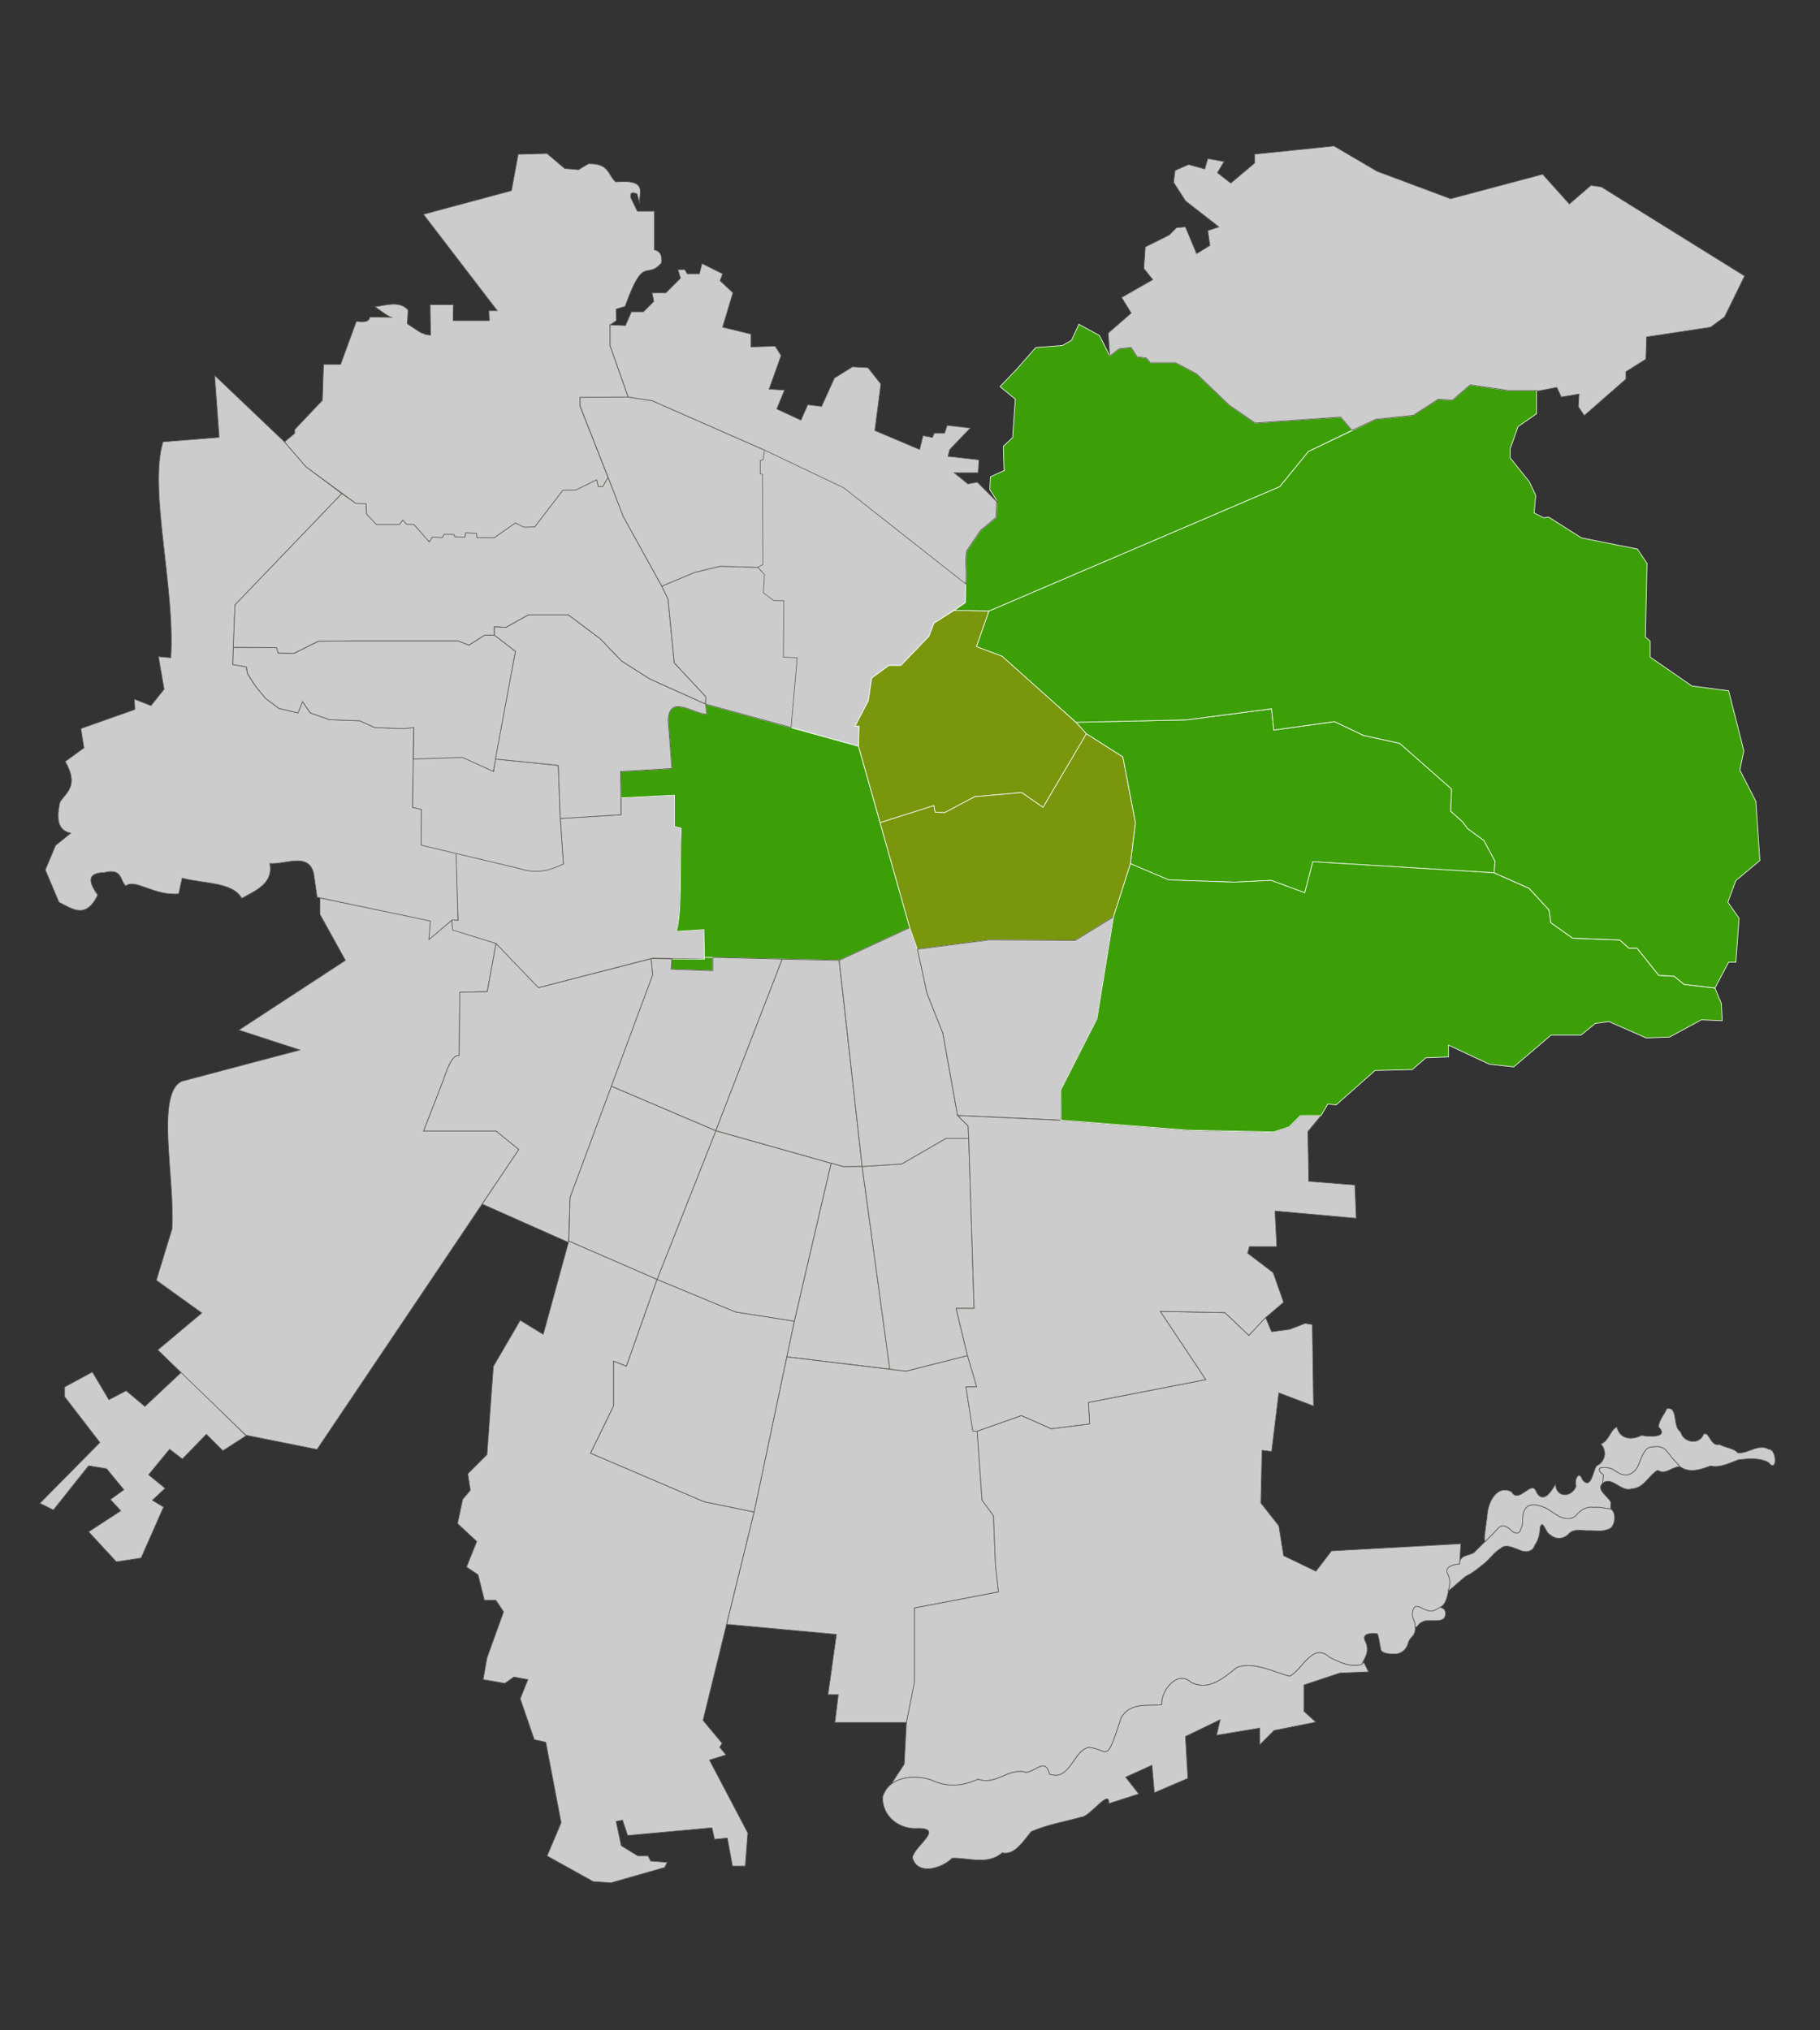 <?xml version="1.0" encoding="UTF-8"?>
<svg id="Capa_1" xmlns="http://www.w3.org/2000/svg" version="1.1" viewBox="0 0 408 455">
  <rect x="0" y="0" width="408" height="455" fill="#333333" stroke="none"/>
  <!-- Generator: Adobe Illustrator 29.8.2, SVG Export Plug-In . SVG Version: 2.1.1 Build 3)  -->
  <defs>
    <style>
      .st0, .st1, .st2, .st3, .st4 {
        fill-rule: evenodd;
        stroke-width: .15px;
      }

      .st0, .st2 {
        fill: #ccc;
      }

      .st0, .st3, .st4 {
        stroke: #fff;
      }

      .st1 {
        fill: #ccc;
      }

      .st1, .st2 {
        stroke: #5b5a50;
      }

      .st3 {
        fill: #7a960d;
      }

      .st4 {
        fill: #3c9f08;
      }
    </style>
  </defs>
  <g id="Capa_11" data-name="Capa_1">
    <path class="st1" d="M40.71,307.52l14.46,14.29-5.21,3.36-3.7-3.7-5.38,5.55-2.86-2.19-4.71,5.72,3.7,3.03-2.86,2.69,2.52,1.51-5.04,11.43-5.55.84-6.22-6.72,7.23-4.71-2.35-2.52,3.03-2.19-3.87-4.71-4.03-.67-7.9,9.92-3.03-1.51,13.45-13.62-7.9-10.26v-2.19l6.22-3.36,3.7,6.22,3.87-2.02,4.2,3.53,8.24-7.73h-.01Z"/>
    <path id="Maipú" class="st1" d="M55.12,321.7l-19.76-19.12,9.88-8.29-10.2-7.33,3.51-11.47c.74-11.05-3.76-30.5,2.23-33.14l26.45-7.01-13.7-4.46,23.9-15.62-5.72-10.34v-3.68l24.85,5.1-.32,4.14,5.09-4.3.16,2.07,9.73,3.18-1.98,10.84-6.15.15-.15,14.19c-1.17-.27-2.34,1.7-3.51,5.42l-4.46,11.47h16.25l5.1,4.14-45.25,67.24-15.93-3.19h-.02Z"/>
    <path id="Cerrillos" class="st1" d="M111.21,211.43l-1.98,10.84-6.15.15-.15,14.19c-1.17-.27-2.34,1.7-3.51,5.42l-4.46,11.47h16.25l5.1,4.14-8.21,12.24,19.35,8.6.35-10.07,18.53-49.88-.33-3.66-25.22,6.48-9.56-9.91h0Z"/>
    <path class="st1" d="M102.13,191.06l.54,15.2-1.4-.1.2,2.3,9.71,3,9.51,9.91,25.63-6.61,11.81.2-.3-6.61-6.21.4c1.33-3.85.73-15.42,1.1-23.13l-1.5-.4v-7.01l-12.01.6v3.8l-13.62.82.7,10.21c-5.79,2.42-7.26,1.44-9.51,1.08l-14.65-3.69v.03Z"/>
    <path id="Pudahuel" class="st1" d="M48.15,84.17l15.63,14.87,4.79,5.55,8.07,6.05-23.95,24.95-.5,13.36,3.02.5.25,1.51,1.76,2.77,2.27,2.77,3.02,2.27,4.28,1.01,1.01-2.52,1.76,2.52,4.28,1.51,6.81.25,3.28,1.51,6.55.25,2.27-.25-.25,17.9,1.97.4-.05,7.96,7.82,1.8.42,15.15-1.3-.06-5.22,4.41.34-4.17-25.4-5.33-.76-5.29c-1.1-4.86-6.28-2.02-9.83-2.27.81,4.47-3.01,5.97-6.3,7.81-2.01-3.71-8.64-3.26-13.36-4.54l-.76,3.53c-5.5.51-9.85-3.53-11.85-1.76-1.4-1.16-.69-4.02-4.79-3.02-2.84.08-4.4,1.04-1.51,5.04-2.69,5.53-5.72,3.1-8.71,1.61l-3.06-7.24,2.32-5.51,3.39-2.72c-2.14-.51-3.58-1.97-2.41-7,1.49-2.27,4.26-3.65,1.16-9.07l4.2-3.05-.68-4.33,12.1-4.28-.11-2.32,3.73,1.46,2.93-3.68-1.26-7.31,2.77.25c1.01-15.6-4.99-37.55-1.76-48.39l12.6-1.01-1.01-13.86h.03Z"/>
    <path class="st1" d="M92.66,170.06l-.16,10.91,1.96.45-.06,8.01,22.11,5.26c4.69,1.54,7.7-.18,9.8-1.02l-.71-10.22-.43-11.89-14.1-1.43-.42,2.75-6.93-3.17-11.06.36h0Z"/>
    <path class="st1" d="M52.19,148.95l.11-3.86,9.73.08.32,1.21,3.54.08,5.47-2.73,8.6-.08h22.75l2.41.96,3.54-2.25h2.17l4.74,3.62-4.98,26.93-6.89-3.13-11.02.35.1-7.06-2.27.25-6.55-.25-3.28-1.51-6.81-.25-4.28-1.51-1.76-2.52-1.01,2.52-4.28-1.01-3.02-2.27-2.27-2.77-1.76-2.77-.25-1.51-3.02-.5-.03-.02Z"/>
    <path id="Santiago" class="st4" d="M150.46,217.25l9.33.33v-3h-2l30.33.67,15.83-7.33-11.5-40.66-34.29-9.44.29,2.27c-3.11-.07-8.38-4.58-8.67,1.33l.83,10.83-11.5.67.08,5.91,12.01-.6v7.01l1.5.4c-.37,7.71.23,19.28-1.1,23.13l6.21-.4.12,6.61-7.3-.03"/>
    <path id="Renca" class="st1" d="M79.8,112.83l-3.17-2.2-23.95,24.95-.39,9.5,9.73.08.32,1.21,3.54.08,5.47-2.73,8.6-.08h22.75l2.41.96,3.54-2.25h2.17v-1.87l2.62.13,5.03-2.8h8.92l7.14,5.35,4.84,5.03,6.31,4.01,12.49,5.61.06-1.66-7.07-7.58-1.4-14.27-1.4-2.93-8.6-15.55-3.44-8.86-1.21,2.04h-.96l-.38-1.53-4.65,2.29-2.93.06-6.31,8.22-2.42.06-1.91-.96-4.71,3.31h-3.89l-.13-.96-2.42-.13-.2,1.01-2.22-.12-.19-.51-2.17-.06-.51.76-2.17-.13-.7,1.08-3.44-3.89-1.66-.06-.83-.96-.76,1.02h-5.16l-2.23-2.36-.06-2.29-2.29-.06v.04Z"/>
    <path class="st1" d="M158.46,160.09l-.29-2.27-12.49-5.61-6.31-4.01-4.84-5.03-7.14-5.35h-8.92l-5.03,2.8-2.61-.13v1.87l4.73,3.62-4.5,24.15,14.1,1.43.43,11.89,13.61-.82v-3.8l-.08-5.91,11.5-.67-.83-10.83c.29-5.91,5.56-1.4,8.67-1.33h0Z"/>
    <path id="Recoleta" class="st0" d="M192.46,167.25l-15.11-4.18,1.37-15.66-3.11-.12.12-12.67h-2.24l-2.36-1.74.25-4.1-1.49-1.62,1.14-.62-.12-20.26-.49-.12v-2.95l.61-.12.37-2.21,17.73,8.45,27.36,21.54-.08,4.21-7.05,4.61-1.15,2.95-6.28,6.53h-2.69l-3.84,2.82-.77,5.12-2.95,5.64h.9l-.14,4.5h.02Z"/>
    <path id="Independencia" class="st2" d="M155.73,128.28l-7.37,3.09,1.4,2.93,1.4,14.27,7.07,7.58-.06,1.66,19.18,5.26,1.37-15.66-3.11-.12.12-12.67h-2.24l-2.36-1.74.25-4.1-1.49-1.62-8.45-.25-5.72,1.37h.01Z"/>
    <path id="Quilicura" class="st2" d="M66.06,97.13l-2.28,1.92,4.79,5.55,11.23,8.25,2.29.06.06,2.29,2.23,2.36h5.16l.76-1.02.83.96,1.66.06,3.44,3.89.7-1.08,2.17.13.51-.76,2.17.06.19.51,2.22.12.2-1.01,2.42.13.13.96h3.89l4.71-3.31,1.91.96,2.42-.06,6.31-8.22,2.93-.06,4.65-2.29.38,1.53h.96l1.21-2.04-6.27-15.95v-1.95l10.8-.09-4.07-11.51v-4.69l1.42-.97-.09-2.57,2.04-.62c4.26-11.91,4.68-5.75,8.14-9.74.18-1.48-.13-2.61-1.59-2.92v-8.67h-3.81l-1.5-3.1c-.14-1.33.63-1.08,1.42-.8l.62,2.21c-.39-2.18,2.2-5.53-5.4-4.87-1.74-1.52-1.42-4.23-6.11-4.07l-2.21,1.33-3.1-.27-3.98-3.36-6.46.18-1.5,8.14-19.74,5.31,16.55,21.6h-1.86l.09,2.21h-8.14l.09-3.54h-5.22l.09,6.82-1.15-.18c-1.07-.58.15.5-4.07-2.39l.18-3.1c-1.97-2.1-4.79-1.06-7.43-.71,1.53,1.09,3.26,2.42,3.89,2.39l-5.04-.09c-.09.83-.8,1.32-3.01.97l-3.54,9.65h-3.81l-.27,8.05-6.2,6.55v.89-.03Z"/>
    <path id="Conchalí" class="st1" d="M169.9,127.16l1.14-.62-.12-20.26-.49-.12v-2.95l.61-.12.37-2.21-25.17-11.05-5.39-.85-10.8.09v1.95l6.27,15.95,3.44,8.86,8.6,15.55,7.37-3.09,5.72-1.37,8.45.25h0Z"/>
    <path class="st1" d="M127.53,278.16l19.77,8.6-6.88,19.48-2.87-1.15v10.03l-5.16,10.6,25.5,10.89,11.17,2.29-11.46,46.7,4.3,5.16-.57.86,1.43,1.72-3.72,1.15,8.6,16.33-.57,7.45h-2.87l-1.15-6.3-2.87.29-.57-2.58-18.91,1.72-1.15-3.44-1.43.29,1.15,5.44,3.72,2.29h2.29l.57,1.15,3.72.29-.57,1.15-12.03,3.44-4.01-.29-10.32-5.73,3.15-7.45-3.44-18.05-2.58-.57-3.15-9.17,1.72-4.3-3.15-.57-2.01,1.43-4.87-.86.86-4.87,3.72-10.32-1.72-2.58h-2.58l-.86-3.44-.57-2.29-2.58-1.72,2.29-5.73-4.3-4.01,1.15-5.44,1.72-2.01-.57-3.72,4.3-4.3,1.43-19.77,6.02-10.32,5.16,3.15,5.73-20.92h.02Z"/>
    <path class="st1" d="M147.3,286.76l17.61,7.3,13.17,2.06-9.01,42.78-11.17-2.29-25.5-10.89,5.16-10.6v-10.03l2.87,1.15,6.88-19.48h-.01Z"/>
    <path class="st1" d="M178.08,296.13l-13.17-2.06-17.61-7.3,13.17-33.32,25.85,7.28-8.24,35.4Z"/>
    <path class="st1" d="M127.8,268.4l-.27,9.76,19.77,8.6,13.17-33.32-23.41-9.98s-9.26,24.94-9.26,24.94Z"/>
    <path class="st1" d="M159.79,214.58l15.57.39-14.89,38.46-23.41-9.98,9.26-24.94-.33-3.66,4.66.08-.19,2.31,9.33.33v-3h0Z"/>
    <path class="st1" d="M160.47,253.44l14.89-38.46,12.75.27,5.16,46.2-4.18.05-28.62-8.07h0Z"/>
    <path class="st1" d="M193.27,261.45l-4.18.05-2.76-.79-8.24,35.4-1.69,8.01,23.08,2.77-6.21-45.45h0Z"/>
    <path class="st1" d="M193.27,261.45l6.2,45.47,3.6.43,13.82-3.49-2.55-10.6h4.03l-1.21-38.11h-5.1l-9.92,5.73-8.87.58h0Z"/>
    <path class="st1" d="M193.27,261.45l-5.14-46.2,15.83-7.33,1.75,4.86,2.11,9.87,3.55,8.95,3.29,18.42,2.37,2.37.13,2.77h-5.1l-9.92,5.73-8.87.58v-.02Z"/>
    <path class="st1" d="M216.89,303.86l-13.82,3.49-26.67-3.21-7.33,34.76-6.17,25.17,24.61,2.26-1.9,13.48h2.32l-.77,6.28h16.06l1.8-9.06v-16.62l18.84-3.6-.67-5.82-.46-11.27-2.57-3.5-1.08-15.44h-.98l-1.54-9.93h2.42l-2.07-6.99h-.02Z"/>
    <path id="Providencia" class="st3" d="M213.9,136.81l-4.52,2.88-1.15,2.95-6.28,6.53h-2.69l-3.84,2.82-.77,5.12-2.95,5.64h.9l-.14,4.5,4.85,17.14,12.03-3.82.27,1.46,2.13.13,6.78-3.59,10.51-.93,4.79,3.33,9.76-16.52-2.31-2.51-16.63-14.9-5.72-2.13,2.79-7.98-7.82-.13h.01Z"/>
    <path id="_Ñuñoa" class="st3" d="M197.31,184.39l12.03-3.82.27,1.46,2.13.13,6.78-3.59,10.51-.93,4.79,3.33,9.73-16.52,8.17,5.2,2.82,14.74-1.11,9.21-3.81,11.91-8.6,5.28-19.28-.12-16.09,2.09-1.71-4.84-6.65-23.53h.02Z"/>
    <path class="st4" d="M243.55,164.45l8.17,5.2,2.82,14.74-1.11,9.21,8.56,3.63,14.61.5,8.35-.4,7.56,2.78,1.79-6.96,40.66,2.49.2-2.58-2.49-4.67-3.68-2.68-1.09-1.49-2.68-2.39.2-4.97-11.63-10.24-8.15-1.79-6.46-3.08-13.62,1.89-.5-4.77-19.09,2.49-24.75.5,2.33,2.62v-.03Z"/>
    <path id="Macul" class="st1" d="M214.66,250.01l-3.29-18.42-3.55-8.95-2.15-9.89,16.09-2.09,19.28.12,8.6-5.28-3.71,22.85-8.13,15.97v6.76l-23.13-1.07h0Z"/>
    <path class="st1" d="M305.19,373.11c-2.67.62-4.88-.52-7.18-1.67-3.73-3.46-6.04,2.83-8.87,4.27-3.73-.93-7.64-3.23-11.72-2.05-2.97,2.25-6.16,5.43-10.35,3.47-3.08-2.95-6.85,1.77-6.63,4.95-2.95.42-6.92-.66-9.05,2.84-3.57,10.87-2.7,7.23-7.28,6.74-3.51.62-4.16,7.66-8.83,6.01-.93-3.71-2.81-.76-5.25-.4-3.87-1.21-6.72,3-10.77,1.53-3.52,1.6-7.07,1.87-10.7.08-3.91-1.15-9.37-.66-10.7,3.95l4.85-7.44.49-9.29,1.8-9.06v-16.62l18.84-3.6-.67-5.82-.46-11.27-2.57-3.5-1.08-15.44,9.91-3.5,6.71,2.95,8.59-1.07-.27-4.83,26.3-5.1-10.2-15.3,14.49.27,5.37,5.1,3.76-4.03,1.34,3.22,4.03-.54,3.49-1.34,1.61.27.27,18.25-7.78-2.95-1.61,13.15-2.15-.27-.27,11.81,4.03,5.1,1.07,6.71,7.25,3.49,3.49-4.56,28.99-1.61-.27,4.56c-.86,0-3.52.47-2.68,2.15.52,1.04.66,1.94.27,3.49-.34,1.34-.47,3.18-1.88,4.03-1.42.85-1.91,1.17-3.49.54-.97-.39-2.24-1.52-2.68.27-.45,1.81.54,1.78.54,3.76,0,2.12-1.22,1.92-1.61,3.49-.3,1.21-1.39,2.42-2.95,2.42-1.23,0-2.96-.05-3.22-1.07-.06-.23-.49-3.43-.81-3.49-.74-.15-3.61-.24-2.68,1.61.49.98.8,2.16,0,3.76-.27.54-.54,1.07-.81,1.61l-.02-.03Z"/>
    <path id="Pirque" class="st1" d="M248.56,404.24c.27-3.52-4.25,3-6.14,3.04-3.75,1.03-7.68,1.7-11.25,3.26-1.91,2.33-3.81,5.37-6.52,4.74-3.14,2.82-7.52,1.1-11.2,1.2-2.23,2.28-7.85,4.02-8.91-.16.48-2.58,7.27-6.61,1.12-6.51-4.18.25-7.89-2.76-7.8-6.98,1.34-4.61,6.79-5.1,10.7-3.95,3.63,1.79,7.18,1.52,10.7-.08,4.06,1.47,6.91-2.74,10.77-1.53,2.44-.36,4.32-3.31,5.25.4,4.67,1.65,5.33-5.39,8.83-6.01,4.58.49,3.71,4.13,7.28-6.74,2.13-3.5,6.09-2.42,9.05-2.84-.22-3.19,3.56-7.9,6.63-4.95,4.19,1.96,7.37-1.22,10.35-3.47,4.08-1.19,7.99,1.12,11.72,2.05,2.83-1.43,5.13-7.72,8.87-4.27,2.3,1.14,4.51,2.28,7.18,1.67l.54-.54,1.07,2.15-6.44.27-8.05,2.68v5.9l2.68,2.42-9.39,1.88-3.22,3.22v-3.76l-9.66,1.61.81-3.49-7.78,3.76.54,9.39-7.51,3.22-.54-6.17-5.9,2.68,2.95,3.76-6.71,2.15h-.02ZM322.9,360.22c-1.42.85-1.91,1.17-3.49.54-.97-.39-2.24-1.52-2.68.27-.45,1.81.54,1.78.54,3.76.14-.07.3-.11.41-.22.26-.26.44-.66.88-.88.33-.16.74-.44,1.32-.44h1.67c.46,0,.91.01,1.32-.09.36-.09.85-.32.96-.61.18-.46.32-.64.18-1.23-.16-.65-.18-.58-.7-.88l-.39-.22h-.02ZM324.78,356.2c-1.17,1.67,3.07-2.47,3.99-2.99,1.4-.68,2.62-1.68,3.81-2.65,1.36-1.03,2.31-2.6,3.8-3.46,1.12-1.12,2.8-.2,4.04.23,1.28.7,3.19.67,3.65-1.01.84-1.14,1.14-2.51,1.17-3.89.61-2.14,1.27,1.19,2.19,1.5,1.27,1.15,2.93,1.14,4.16-.05,1.19-1.42,3.15-.71,4.73-.83,1.61.02,3.36.35,4.8-.58,1.01-.98,1.27-3.42-.08-4.31-1.28-.05-2.5-.49-3.8-.3-1.5-.31-3,.62-3.92,1.76-.86,1.01-2.49.86-3.56.35-1.33-.59-2.39-1.7-3.8-2.2-1.12-.46-2.83-.86-3.77.08-1.18,1.31-.72,2.75-.96,4.09-.5,1.11-.44,2.17-2.06,1.41-.89-.86-2.19-2.03-3.33-.84-1.73,1.91-3.61,3.69-5.44,5.51-1.33.79-3.14.42-3.21,2.55-.86,0-3.52.47-2.68,2.15.52,1.04.66,1.94.27,3.49h0ZM376.62,328.73l-.57-.67c-.91-.9-1.69-1.92-2.48-2.92-.64-.7-1.63-1.05-2.56-.89-.81.02-1.8.15-2.22.96-.84,1.1-1.13,2.48-1.76,3.68-.63,1.01-1.76,1.94-3.02,1.65-.98-.13-1.74-.8-2.57-1.28-.84-.39-1.79-.37-2.69-.28-.72.59.26,1.22.7,1.61l-.18,1.84c2.18-1.67,4.14,2.17,6.6,1.23,2.62-.05,3.72-3.01,5.76-4.12,1.77,1.14,3.15-.83,4.99-.8h0Z"/>
    <path class="st1" d="M359.27,332.43l.18-1.84c-.44-.39-1.42-1.03-.7-1.61.9-.09,1.85-.11,2.69.28.82.48,1.58,1.15,2.57,1.28,1.26.29,2.4-.64,3.02-1.65.63-1.2.92-2.59,1.76-3.68.42-.8,1.41-.94,2.22-.96.94-.16,1.92.19,2.56.89.79,1,1.57,2.02,2.48,2.92l.57.67c2.18,1.55,4.56.65,6.81-.15,2.22.45,4.24-.63,6.25-1.39,2.22-.25,4.72-.51,6.76.59,2.03,2.61,1.92-2.95.11-2.93-2.36-1.39-4.58,1.01-7,.79-.74-.99-2.62-1.12-4.09-1.88-2.05.54-2.2-2.97-3.54-2.34-.94,2.58-4.58,1.95-5.17-.5-1.89-1.12-.42-5.63-3.08-5.23-.57,1.37-1.79,2.67-1.87,4.11,2.48,2.52-2.3,2.27-3.82,1.92-2.16,1.12-4.83.91-5.52-1.86-1.45.54-1.79,3.2-3.6,3.79,1.22,1.26,1.36,3.77-.96,4.93-.82,1.06-1.15,5.44-3.15,3.11-.78-2.39-1.95.15-1.42,1.37-.92,2.62-4.48,2.77-4.61-.39-.82,1.28-2.62,4.59-4.27,1.82-.98-3.19-3.92,2.8-5.6-.12-3.24-1.67-5.18,2.22-5.42,4.89-.25,2.67-1.17,6.95-.26,6.04s1.82-1.83,2.68-2.79c1.14-1.19,2.44-.02,3.33.84,1.62.75,1.56-.3,2.06-1.41.24-1.34-.22-2.78.96-4.09.94-.94,2.65-.54,3.77-.08,1.41.5,2.46,1.61,3.8,2.2,1.07.51,2.7.66,3.56-.35.93-1.14,2.42-2.07,3.92-1.76,1.3-.19,2.52.26,3.8.3l.08-1.33c-.4-1.38-3.47-2.81-1.85-4.4h0Z"/>
    <path class="st1" d="M214.66,250.01l2.37,2.37.13,2.77,1.21,38.11h-4.03l2.55,10.6,2.07,6.99h-2.42l1.54,9.93h.98l9.91-3.5,6.71,2.95,8.59-1.07-.27-4.83,26.3-5.1-10.2-15.3,14.49.27,5.37,5.1,3.6-3.83,4.2-3.58-2.35-6.65-5.72-4.35.4-1.48h6.14l-.41-7.98,18.22,1.64-.31-7.47-10.34-.82-.2-11.15,2.97-3.58h-4.61l-2.56,2.56-3.48,1.13-19.34-.41-28.32-2.23-23.18-1.07v-.02Z"/>
    <path id="Peñalolén" class="st4" d="M334.96,195.63l-40.66-2.49-1.79,6.96-7.56-2.78-8.35.4-14.61-.5-8.56-3.63-3.81,11.91-3.71,22.85-8.13,15.97.05,6.76,28.32,2.23,19.34.41,3.48-1.13,2.56-2.56h4.61l1.55-2.57,1.83.2,8.74-7.72,8.33-.2,3.05-2.64,5.08-.2v-2.64l9.14,4.27,5.49.61,8.33-7.11h6.71l3.25-2.64,3.05-.41,8.33,3.66,5.28-.2,7.11-3.86,4.67.2-.2-3.86-1.42-3.45-6.91-.81-2.24-1.83-3.45-.2-4.88-6.1h-1.83l-2.03-1.83-10.57-.41-4.88-3.45-.41-2.84-4.47-4.88-7.84-3.47v-.02Z"/>
    <path class="st4" d="M384.46,221.45l-6.91-.81-2.24-1.83-3.45-.2-4.88-6.1h-1.83l-2.03-1.83-10.57-.41-4.88-3.45-.41-2.84-4.47-4.88-7.84-3.47.2-2.58-2.49-4.67-3.68-2.68-1.09-1.49-2.68-2.39.2-4.97-11.63-10.24-8.15-1.79-6.46-3.08-13.62,1.89-.5-4.77-19.09,2.49-24.73.55-16.6-14.84-5.72-2.13,2.79-7.98,65.16-27.87,6.46-7.9,15.07-7.18,8.43-.9,5.56-3.59,3.23.18,3.95-3.41,8.61,1.26h6.28v5.2l-4.13,2.87-1.79,5.02v1.97l4.31,5.38,1.44,3.05-.36,3.95,2.15,1.08,1.08-.18,7.36,4.67,12.56,2.51,2.15,3.23-.36,16.51,1.08.9v3.59l9.33,6.46,8.25,1.08,3.41,13.46-.9,4.31,3.59,7,.9,13.28-5.38,4.49-1.79,4.85,2.51,3.59-.72,9.87h-1.62l-3.08,5.8.02-.03Z"/>
    <path id="Vitacura" class="st4" d="M216.74,123.4c-.5,2.43.08,5.03-.24,7.47l-.08,4.21-2.53,1.73,7.82.13,65.16-27.87,6.46-7.9,9.75-4.71-2.55-2.98-19.17,1.34-5.8-4.01-7.28-6.98-4.76-2.53h-5.65l-.89-1.04-2.08-.3-1.34-2.08-2.67.3-2.08,1.63-2.34-4.62-4.62-2.51-1.63,3.57-2.08,1.19-5.94.45-4.31,4.9-3.71,3.86,3.42,2.82-.59,8.62-2.08,1.93.15,5.2.13.19-3.18,1.45-.14,2.89,1.59,2.46-.14,3.76-3.47,2.89-3.09,4.54h-.04Z"/>
    <path class="st1" d="M248.81,79.8l2.08-1.63,2.67-.3,1.34,2.08,2.08.3.89,1.04h5.65l4.76,2.53,7.28,6.98,5.8,4.01,19.17-1.34,2.55,2.98,5.33-2.47,8.43-.9,5.56-3.59,3.23.18,3.95-3.41,8.61,1.26h6.28l.2.14,4.33-.83,1,2.16,3.99-.67-.17,2.83,1.33,2,9.32-8.16v-1.66l4.49-2.83.17-4.99,14.32-2.16,3.16-2.33,4.49-9.16-32.13-19.97-2.33-.33-4.83,4.16-5.99-6.66-20.64,5.49-16.48-6.16-9.65-5.66-17.81,1.83v2l-5.33,4.49-3-2.33,1.5-2.5-3.66-.67-.67,2.33-3.66-1-3,1.33-.33,2.66,2.66,4.16,7.49,5.83-2.5.83.5,3.33-3,1.83-2.5-5.99-2,.17-1.66,1.66-5.33,2.66-.33,4.83,2,2.5-6.99,3.99,2.16,3.5-5.16,4.49.35,5.12.03.02Z"/>
    <path id="Huechuraba" class="st1" d="M136.77,72.79v4.69l4.07,11.51,5.39.85,25.17,11.05,17.73,8.45,27.36,21.54c.32-2.44-.27-5.03.24-7.47l3.09-4.54,3.47-2.89.14-3.76.29.48-4.63-4.63-2.12.39-3.09-2.51h5.4l.19-2.89-6.95-.77.39-1.54,4.63-4.82-5.21-.58-.58,1.74h-2.32l-.39.96-2.12-.39-.77,3.09-10.03-4.25,1.35-10.42-2.89-3.67-3.47-.19-4.05,2.51-2.89,6.37-3.09-.39-1.54,3.47-5.4-2.51,1.74-4.25-3.47-.19,2.7-7.53-1.35-2.12-5.4.19v-2.89l-6.37-1.54,2.32-7.72-2.89-2.7.58-1.54-4.63-2.32-.58,2.32h-2.7l-.58-.96h-1.54l.58,1.93-3.28,3.28h-3.09l.39,1.93-2.32,2.32h-2.7l-1.35,3.09-3.41-.15-.02-.03Z"/>
  </g>
</svg>